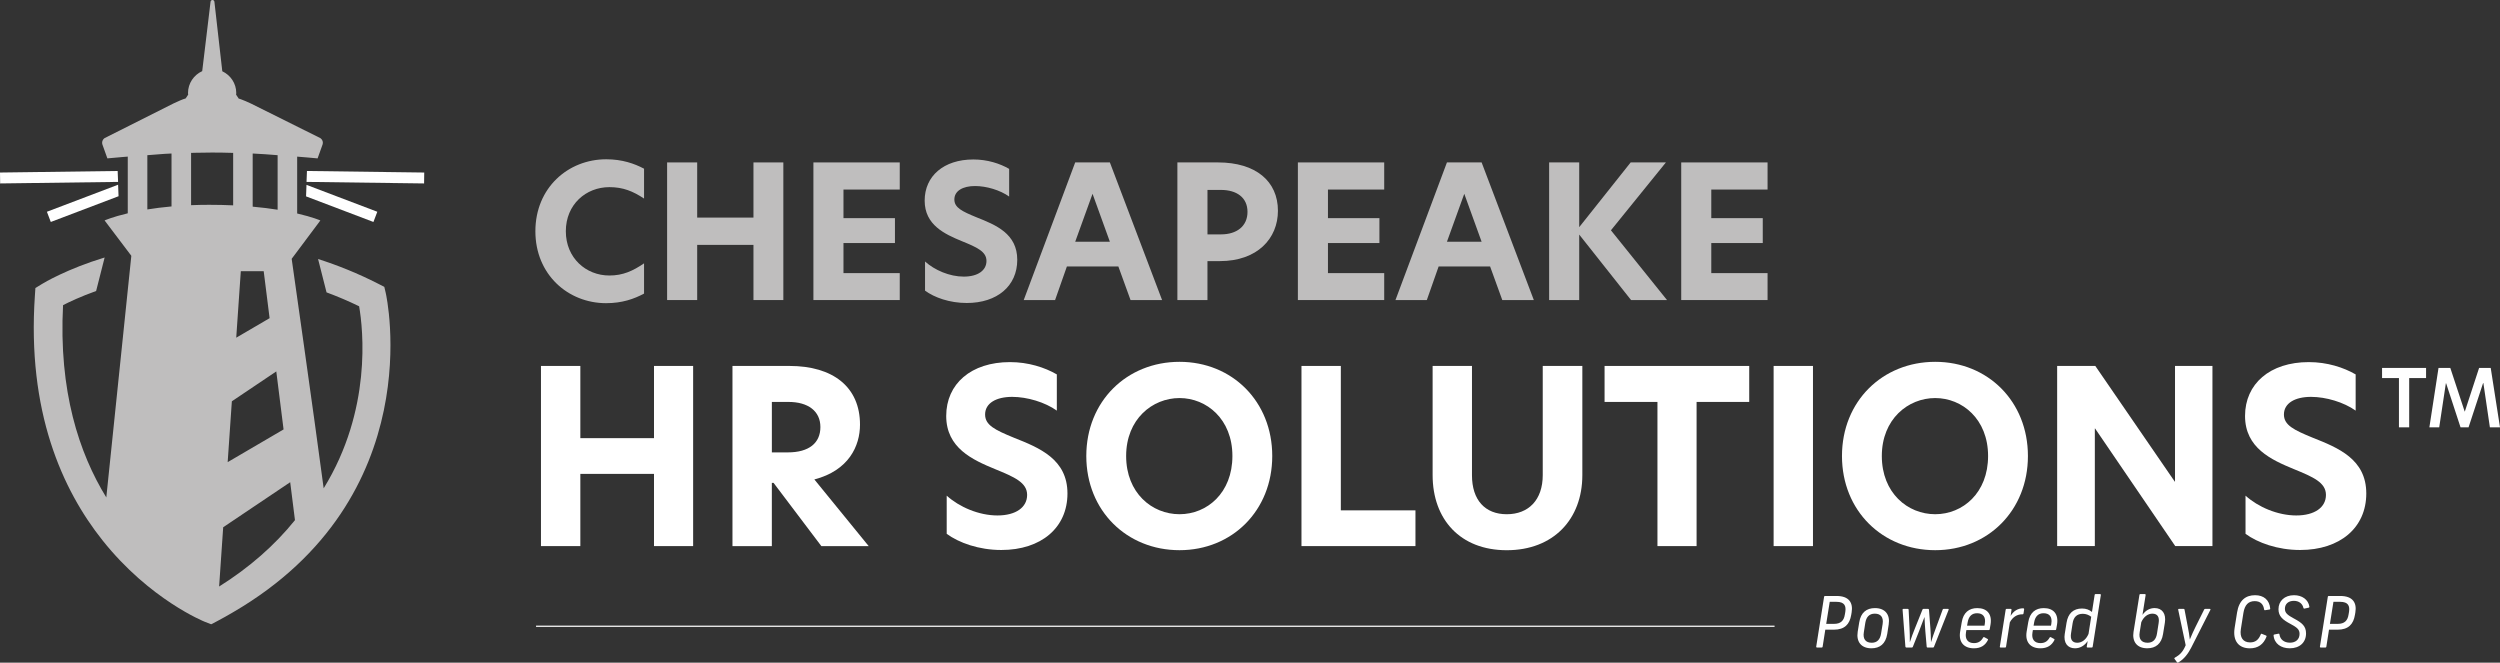 <?xml version="1.0" encoding="UTF-8"?>
<svg id="Layer_2" data-name="Layer 2" xmlns="http://www.w3.org/2000/svg" viewBox="0 0 1535.35 406.96">
  <rect x="0" y="0" width="1535.35" height="406.96" fill="#333333" stroke="none"/>
  <defs>
    <style>
      .cls-1 {
        isolation: isolate;
      }

      .cls-2 {
        fill: #fff;
      }

      .cls-3 {
        fill: #bfbebe;
      }
    </style>
  </defs>
  <g id="Layer_2-2" data-name="Layer 2">
    <g id="Layer_1-2" data-name="Layer 1-2">
      <g>
        <g>
          <polyline class="cls-2" points=".09 112.66 72.52 111.71 72.26 105 0 105.96"/>
          <polygon class="cls-2" points="28.81 130.05 31.19 136.32 72.81 120.51 72.53 113.44 28.81 130.05"/>
          <polygon class="cls-2" points="260.45 112.66 260.54 105.96 188.51 105.01 188.25 111.71 260.45 112.66"/>
          <polygon class="cls-2" points="229.34 136.32 231.72 130.05 188.23 113.53 187.96 120.6 229.34 136.32"/>
          <path class="cls-3" d="M236.95,180.14l-.93-3.97-3.64-1.86c-12.64-6.45-25.01-11.41-37.04-15.23l5.2,20.48c6.59,2.45,13.26,5.25,20.02,8.54,2.46,14.29,7.9,63.58-21.78,111.8-5.94-44.8-19.65-140.95-19.65-140.95l17.62-23.56s-4.65-2.06-14.25-4.28v-34.92c2.19.17,4.37.35,6.56.54,2,.17,3.99.35,5.99.55l3.02-8.44c.04-.12.07-.24.1-.36.06-.26.1-.52.11-.77v-.04c0-1.08-.53-2.12-1.44-2.77-.03-.02-.06-.05-.09-.07l-42.49-21.17c-2.46-1.12-4.37-2.01-6.24-2.67-.48-.17-.96-.32-1.44-.46l-1.58-2.4c.02-.32.1-.63.1-.96,0-5.95-3.53-11.04-8.58-13.4l-3.1-27.29-1.74-15.39c0-.12-.04-.24-.09-.35-.04-.1-.08-.19-.15-.27-.09-.12-.19-.22-.32-.29-.18-.12-.4-.18-.64-.18-.07,0-.15,0-.22.02-.15.03-.28.08-.4.16-.26.16-.45.42-.52.73,0,.06-.03.11-.03.17l-2.39,19.93-2.73,22.68c-5.13,2.33-8.72,7.47-8.72,13.47,0,.33.08.64.1.96l-1.54,2.33c-2.23.64-4.31,1.64-7.3,3l-21.23,10.68-21.23,10.68c-.33.22-.61.49-.84.79s-.4.64-.52.99-.18.73-.18,1.11.07.76.2,1.13l3.02,8.44c3.12-.31,6.26-.58,9.39-.84,1.04-.09,2.09-.17,3.13-.25v34.82c-9.49,2.25-14.23,4.38-14.23,4.38l16.42,21.72-15.37,148.4c-16.74-27.22-29.31-65.42-26.56-118.1,3.99-2.05,10.95-5.33,20.31-8.69l5.23-20.58c-23.06,7.02-37.19,15.48-38.65,16.38l-3.87,2.38-.31,4.53c-4.9,71.25,16.74,119.3,41.57,150.48,29,36.42,62.37,49.82,62.99,50.06l3.72,1.43,3.53-1.85c3.39-1.78,6.61-3.62,9.79-5.47,121.64-70.75,94.21-194.66,93.91-195.93M105.33,126.78c-5.5.49-10.45,1.14-14.84,1.85v-33.32c4.64-.32,6.95-.58,10.29-.8.27-.02.55-.03.84-.05h.06c1.07-.06,2.25-.12,3.66-.18v32.5h-.01ZM155.18,94.28c6.46.25,8.85.59,15.32,1.03v33.49c-4.5-.71-9.61-1.37-15.32-1.88v-32.64ZM146.53,186.28l1.36-19.71h14.06l3.62,28.83-20.49,11.99,1.45-21.11h0ZM169.68,228.11l4.47,35.62-34.33,20.09,2.57-37.37,27.28-18.34h0ZM128.57,125.78c-3.92,0-7.66.08-11.22.23v-32.12c1.03-.02,1.92-.05,2.75-.07,3.59-.09,5.68-.14,10.17-.14,5.5,0,7.4.08,12.92.21v32.22c-4.57-.21-9.43-.33-14.61-.33M134.57,360.21l2.5-36.41,41.15-27.66,2.93,23.3c-12.45,15.49-28.06,29.15-46.58,40.77"/>
        </g>
        <g class="cls-1">
          <g class="cls-1">
            <path class="cls-3" d="M372.31,186.2c-23.45,0-43.51-17.56-43.51-44.19s20.05-44.19,43.51-44.19c9.74,0,17.22,2.61,23.23,5.78v18.35c-6.8-4.53-12.92-7.02-21.3-7.02-14.39,0-26.74,10.65-26.74,27.08s12.35,27.19,26.74,27.19c8.38,0,14.5-2.83,21.3-7.48v18.58c-6.12,3.29-13.48,5.89-23.23,5.89Z"/>
            <path class="cls-3" d="M462.73,150.39h-34.56v33.88h-18.47v-84.52h18.47v33.88h34.56v-33.88h18.35v84.52h-18.35v-33.88Z"/>
            <path class="cls-3" d="M499.55,99.75h53.02v16.66h-34.56v17.56h31.61v15.29h-31.61v18.47h34.56v16.54h-53.02v-84.52Z"/>
          </g>
          <g class="cls-1">
            <path class="cls-3" d="M619.76,103.72v16.99c-5.55-3.96-13.94-6.46-20.96-6.46-7.48,0-12.69,2.95-12.69,8.27,0,4.99,4.65,7.25,13.48,10.88,12.01,4.76,25.15,10.08,25.15,26.17s-12.35,26.51-31.04,26.51c-10.54,0-19.94-3.4-25.6-7.59v-17.9c5.89,5.32,15.07,9.29,23.79,9.29s13.94-3.85,13.94-9.63-5.89-8.38-15.07-12.12c-10.42-4.31-22.89-9.86-22.89-24.92s11.67-25.27,29.91-25.27c8.61,0,16.31,2.49,21.98,5.78Z"/>
          </g>
          <g class="cls-1">
            <path class="cls-3" d="M694.31,184.27l-7.48-20.62h-31.61l-7.25,20.62h-19.26l31.61-84.52h21.3l32.06,84.52h-19.37ZM681.62,148.47l-10.65-29.46-10.65,29.46h21.3Z"/>
            <path class="cls-3" d="M723.09,99.75h24.92c23.23,0,36.82,11.56,36.82,29.68,0,17.11-12.69,30.93-35.69,30.93h-7.59v23.91h-18.47v-84.52ZM749.94,143.94c9.52,0,16.2-4.98,16.2-13.82s-6.68-13.48-16.31-13.48h-8.27v27.3h8.38Z"/>
            <path class="cls-3" d="M797.08,99.75h53.02v16.66h-34.55v17.56h31.61v15.29h-31.61v18.47h34.55v16.54h-53.02v-84.52Z"/>
            <path class="cls-3" d="M922.61,184.27l-7.48-20.62h-31.61l-7.25,20.62h-19.26l31.61-84.52h21.3l32.06,84.52h-19.37ZM909.92,148.47l-10.65-29.46-10.65,29.46h21.3Z"/>
            <path class="cls-3" d="M989.34,141.44l34.44,42.83h-22.09l-31.84-40.22v40.22h-18.47v-84.52h18.47v39.77l31.61-39.77h21.64l-33.76,41.69Z"/>
            <path class="cls-3" d="M1032.51,99.75h53.02v16.66h-34.56v17.56h31.61v15.29h-31.61v18.47h34.56v16.54h-53.02v-84.52Z"/>
          </g>
        </g>
        <rect class="cls-2" x="329.2" y="384.23" width="760.63" height=".75"/>
        <g class="cls-1">
          <g class="cls-1">
            <path class="cls-2" d="M401.65,291.03h-45.24v44.35h-24.18v-110.64h24.18v44.35h45.24v-44.35h24.03v110.64h-24.03v-44.35Z"/>
            <path class="cls-2" d="M449.85,224.74h35c26.7,0,43.31,12.9,43.31,36.04,0,13.2-6.97,28.18-28.03,33.67l33.37,40.94h-29.07l-29.37-38.86h-1.04v38.86h-24.18v-110.64ZM483.82,277.83c13.05,0,20.02-5.78,20.02-15.57s-7.56-15.42-19.58-15.42h-10.23v31h9.79Z"/>
            <path class="cls-2" d="M649.04,229.93v22.25c-7.27-5.19-18.24-8.45-27.44-8.45-9.79,0-16.61,3.86-16.61,10.83,0,6.53,6.08,9.49,17.65,14.24,15.72,6.23,32.93,13.2,32.93,34.26s-16.17,34.71-40.64,34.71c-13.79,0-26.1-4.45-33.52-9.94v-23.43c7.71,6.97,19.73,12.16,31.15,12.16s18.24-5.04,18.24-12.61-7.71-10.97-19.73-15.87c-13.65-5.64-29.96-12.9-29.96-32.63s15.28-33.07,39.16-33.07c11.27,0,21.36,3.26,28.77,7.56Z"/>
            <path class="cls-2" d="M724.39,222.21c32.33,0,56.95,24.32,56.95,57.84s-24.62,57.84-56.95,57.84-57.25-24.18-57.25-57.84,24.92-57.84,57.25-57.84ZM756.87,280.06c0-22.69-15.87-35.6-32.48-35.6s-32.78,12.9-32.78,35.6,15.87,35.74,32.78,35.74,32.48-13.05,32.48-35.74Z"/>
          </g>
          <g class="cls-1">
            <path class="cls-2" d="M799.29,224.74h24.17v88.69h45.83v21.95h-70v-110.64Z"/>
          </g>
          <g class="cls-1">
            <path class="cls-2" d="M879.83,291.78v-67.04h24.17v67.19c0,15.13,8.01,23.88,21.36,23.88s22.1-8.75,22.1-24.03v-67.04h24.32v67.04c0,27.14-17.8,46.13-46.42,46.13s-45.53-18.98-45.53-46.13Z"/>
            <path class="cls-2" d="M1017.91,246.84h-32.48v-22.1h88.84v22.1h-32.33v88.54h-24.03v-88.54Z"/>
            <path class="cls-2" d="M1089.25,224.74h24.17v110.64h-24.17v-110.64Z"/>
            <path class="cls-2" d="M1188.48,222.21c32.33,0,56.95,24.32,56.95,57.84s-24.62,57.84-56.95,57.84-57.25-24.18-57.25-57.84,24.92-57.84,57.25-57.84ZM1220.96,280.06c0-22.69-15.87-35.6-32.48-35.6s-32.78,12.9-32.78,35.6,15.87,35.74,32.78,35.74,32.48-13.05,32.48-35.74Z"/>
            <path class="cls-2" d="M1358.75,335.38h-22.84l-49.24-72.23h-.15v72.23h-23.14v-110.64h23.43l48.8,71.04h.15v-71.04h22.99v110.64Z"/>
            <path class="cls-2" d="M1446.7,229.93v22.25c-7.27-5.19-18.24-8.45-27.44-8.45-9.79,0-16.61,3.86-16.61,10.83,0,6.53,6.08,9.49,17.65,14.24,15.72,6.23,32.93,13.2,32.93,34.26s-16.17,34.71-40.64,34.71c-13.79,0-26.1-4.45-33.52-9.94v-23.43c7.71,6.97,19.73,12.16,31.15,12.16s18.24-5.04,18.24-12.61-7.71-10.97-19.73-15.87c-13.65-5.64-29.96-12.9-29.96-32.63s15.28-33.07,39.16-33.07c11.27,0,21.36,3.26,28.77,7.56Z"/>
          </g>
          <g class="cls-1">
            <path class="cls-2" d="M1489.95,232.18h-10.37v30.26h-6.29v-30.26h-10.37v-6.21h27.03v6.21ZM1497.6,225.97h7.23l8.84,26.78h.08l8.76-26.78h7.14l5.7,36.47h-6.21l-4-27.2h-.17l-8.93,27.2h-4.93l-8.84-27.03h-.17l-4.08,27.03h-6.04l5.61-36.47Z"/>
          </g>
        </g>
        <g class="cls-1">
          <g class="cls-1">
            <path class="cls-2" d="M1115.41,397.12l4.84-30.63c.04-.35.26-.48.56-.48h7.09c7.66,0,10.25,4.15,9.26,10.12l-.26,1.51c-.91,5.62-3.94,9.08-10.68,9.08h-5.23l-1.64,10.47c-.04.35-.26.48-.56.48h-2.9c-.35,0-.52-.17-.48-.56ZM1126.35,383.14c4.15,0,6.1-1.99,6.66-5.8l.26-1.51c.56-3.63-.35-6.23-5.49-6.23h-4.07l-2.16,13.54h4.8Z"/>
          </g>
          <g class="cls-1">
            <path class="cls-2" d="M1140.88,388.03l.95-5.84c.95-6.01,4.5-8.74,9.65-8.74,6.27,0,9.43,4.02,8.44,10.12l-.91,5.84c-1,6.01-4.5,8.74-9.69,8.74-6.27,0-9.39-4.02-8.44-10.12ZM1149.45,394.74c3.37,0,5.23-1.99,5.8-5.67l.95-5.84c.65-4.15-1.17-6.36-4.8-6.36-3.37,0-5.23,1.99-5.84,5.62l-.91,5.84c-.69,4.15,1.17,6.4,4.8,6.4Z"/>
          </g>
          <g class="cls-1">
            <path class="cls-2" d="M1170.18,397.16l-1.73-22.71c-.04-.35.13-.52.48-.52h2.68c.3,0,.56.22.56.52l.56,11.46c.17,2.9.17,5.32.17,8.31h.09c1-2.98,1.86-5.41,3.03-8.26l4.67-11.64c.09-.26.35-.39.61-.39h2.81c.3,0,.52.22.56.52l.87,11.51c.17,2.55.3,5.28.35,8.22h.09c.95-2.94,1.77-5.45,2.86-8.31l4.24-11.51c.09-.3.3-.43.61-.43h2.64c.39,0,.52.22.39.61l-9,22.75c-.09.26-.3.39-.61.39h-3.33c-.3,0-.48-.17-.52-.48l-.82-9.47c-.22-2.9-.43-5.88-.52-8.74h-.04c-1.04,2.85-2.21,5.75-3.33,8.74l-3.81,9.56c-.09.26-.35.39-.61.39h-3.37c-.3,0-.52-.22-.56-.52Z"/>
          </g>
          <g class="cls-1">
            <path class="cls-2" d="M1203.78,388.03l1-5.88c.95-5.97,4.5-8.69,9.56-8.69,6.01,0,9.17,3.72,8.13,10.04l-.52,2.98c-.04.35-.26.48-.56.48h-13.76l-.26,1.6c-.65,3.98,1.17,6.4,4.93,6.4,2.77,0,4.41-1.25,5.62-3.42.17-.3.43-.39.74-.22l1.99,1.08c.26.17.39.39.22.65-1.64,3.29-4.37,5.1-8.61,5.1-6.1,0-9.47-3.76-8.48-10.12ZM1218.75,384.27l.22-1.3c.69-4.11-1.17-6.36-4.76-6.36-3.29,0-5.19,1.99-5.8,5.62l-.35,2.03h10.69Z"/>
          </g>
          <g class="cls-1">
            <path class="cls-2" d="M1228.18,397.12l3.59-22.71c.04-.35.26-.48.56-.48h2.55c.35,0,.52.17.48.56l-.56,3.76c1.69-2.77,4.24-4.72,7.83-4.67.35.04.52.26.48.61l-.39,2.6c-.04.35-.26.48-.56.48h-.26c-3.24,0-5.93,1.82-7.57,4.93l-2.34,15.01c-.04.35-.26.48-.56.48h-2.77c-.35,0-.52-.17-.48-.56Z"/>
          </g>
          <g class="cls-1">
            <path class="cls-2" d="M1244.62,388.03l1-5.88c.95-5.97,4.5-8.69,9.56-8.69,6.01,0,9.17,3.72,8.13,10.04l-.52,2.98c-.04.35-.26.48-.56.48h-13.76l-.26,1.6c-.65,3.98,1.17,6.4,4.93,6.4,2.77,0,4.41-1.25,5.62-3.42.17-.3.43-.39.74-.22l1.99,1.08c.26.17.39.39.22.65-1.64,3.29-4.37,5.1-8.61,5.1-6.1,0-9.47-3.76-8.48-10.12ZM1259.59,384.27l.22-1.3c.69-4.11-1.17-6.36-4.76-6.36-3.29,0-5.19,1.99-5.8,5.62l-.35,2.03h10.68Z"/>
            <path class="cls-2" d="M1268.07,389.16l1.08-6.71c.91-5.75,4.2-8.74,9.52-8.74,2.59,0,4.5.82,6.1,2.12l1.64-10.51c.04-.35.26-.48.56-.48h2.77c.35,0,.52.17.48.56l-5.02,31.79c-.04.35-.26.48-.56.48h-2.6c-.35,0-.52-.17-.48-.56l.56-3.42c-1.9,2.85-4.67,4.46-7.79,4.46-4.59,0-7.18-3.42-6.27-9ZM1275.73,394.74c2.77,0,5.41-1.86,6.92-5.45l1.64-10.51c-1.51-1.17-3.24-1.82-5.19-1.82-3.68,0-5.67,2.12-6.23,5.84l-.95,6.06c-.69,4.07.91,5.88,3.81,5.88Z"/>
          </g>
          <g class="cls-1">
            <path class="cls-2" d="M1310.29,388.03l3.63-22.71c.04-.35.26-.48.56-.48h2.77c.35,0,.52.17.48.56l-1.95,12.24c1.82-2.73,4.5-4.2,7.48-4.2,4.58,0,7.18,3.42,6.27,9l-1.12,6.96c-.95,5.97-4.5,8.74-9.69,8.74-6.27,0-9.39-4.02-8.44-10.12ZM1318.86,394.74c3.37,0,5.28-1.99,5.84-5.67l.99-6.32c.69-4.07-.91-5.88-3.81-5.88-2.72,0-5.28,1.77-6.83,5.23l-.99,6.23c-.69,4.15,1.12,6.4,4.8,6.4Z"/>
          </g>
          <g class="cls-1">
            <path class="cls-2" d="M1335.6,403.95c3.07-1.77,4.93-3.42,6.71-7.7l-4.59-21.76c-.09-.39.09-.56.43-.56h2.9c.3,0,.52.13.56.48l1.99,10.47c.56,2.94,1,5.32,1.25,7.79h.04c1.51-3.63,2.16-4.98,3.5-7.74l5.28-10.6c.13-.26.35-.39.61-.39h2.81c.39,0,.56.22.39.61l-11.81,23.27c-1.69,3.29-4.2,6.96-7.96,9.08-.3.13-.56.09-.73-.17l-1.51-2.08c-.22-.26-.17-.52.13-.69Z"/>
          </g>
          <g class="cls-1">
            <path class="cls-2" d="M1372.36,385.74l1.51-9.56c1.21-7.57,5.32-10.64,11.07-10.64,5.32,0,8.78,2.9,9.3,8.18.04.35-.13.56-.43.61l-2.77.43c-.3.04-.52-.09-.56-.43-.43-3.16-2.21-5.15-5.75-5.15-3.85,0-6.14,2.21-6.96,7.22l-1.56,9.91c-.82,5.23,1.38,8.22,5.67,8.22,3.42,0,5.32-1.82,6.53-4.93.13-.35.35-.48.65-.35l2.6,1.04c.3.13.43.35.3.69-1.86,4.8-5.28,7.18-10.21,7.18-6.92,0-10.6-4.58-9.39-12.42Z"/>
            <path class="cls-2" d="M1396.29,390.24c-.04-.3.13-.52.43-.56l2.64-.52c.35-.04.52.13.56.48.39,2.94,2.68,5.06,6.45,5.06,3.5,0,5.88-2.03,5.88-5.41,0-2.64-1.43-3.89-5.54-6.1-4.72-2.47-7.4-4.67-7.4-9.04,0-5.02,3.68-8.61,9.56-8.61,4.84,0,8.74,2.6,9.43,7.05.04.35-.13.52-.43.61l-2.64.56c-.3.09-.52-.09-.61-.43-.61-2.68-2.81-4.33-5.88-4.33-3.25,0-5.49,1.82-5.49,4.84,0,2.64,1.56,3.85,5.54,6.01,5.02,2.68,7.44,4.71,7.44,9.17,0,5.54-3.94,9.13-9.99,9.13-5.32,0-9.52-2.81-9.95-7.92Z"/>
          </g>
          <g class="cls-1">
            <path class="cls-2" d="M1424.76,397.12l4.85-30.63c.04-.35.26-.48.56-.48h7.09c7.66,0,10.25,4.15,9.26,10.12l-.26,1.51c-.91,5.62-3.94,9.08-10.69,9.08h-5.23l-1.64,10.47c-.04.35-.26.48-.56.48h-2.9c-.35,0-.52-.17-.48-.56ZM1435.7,383.14c4.15,0,6.1-1.99,6.66-5.8l.26-1.51c.56-3.63-.35-6.23-5.49-6.23h-4.07l-2.16,13.54h4.8Z"/>
          </g>
        </g>
      </g>
    </g>
  </g>
</svg>